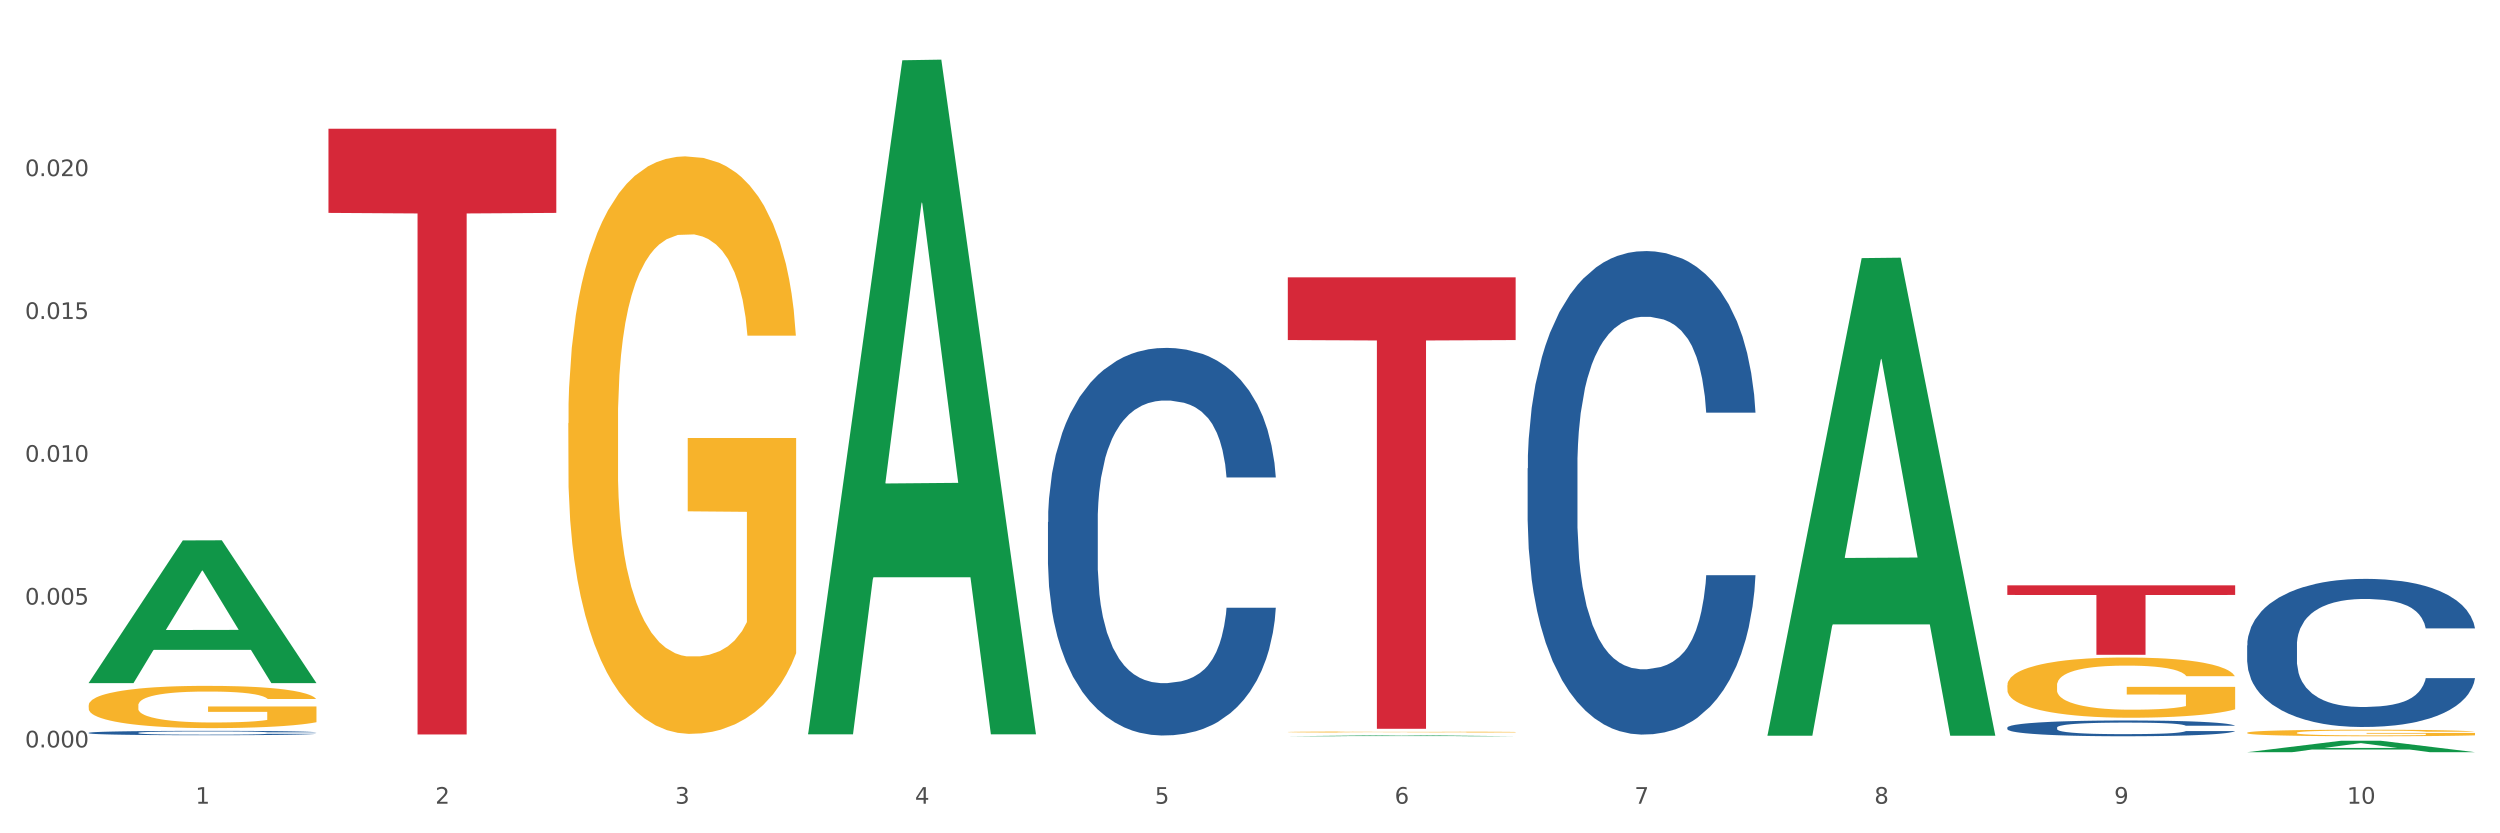 <?xml version="1.0" encoding="utf-8" standalone="no"?>
<!DOCTYPE svg PUBLIC "-//W3C//DTD SVG 1.1//EN"
  "http://www.w3.org/Graphics/SVG/1.1/DTD/svg11.dtd">
<svg xmlns:xlink="http://www.w3.org/1999/xlink" width="1080pt" height="360pt" viewBox="0 0 1080 360" xmlns="http://www.w3.org/2000/svg" version="1.1">
 <rect x="0" y="0" width="1080" height="360" fill="#333333" stroke="none"/>
 <defs>
  <style type="text/css">*{stroke-linejoin: round; stroke-linecap: butt}</style>
 </defs>
 <g id="figure_1">
  <g id="patch_1">
   <path d="M 0 360 
L 1080 360 
L 1080 0 
L 0 0 
z
" style="fill: #ffffff; stroke: #ffffff; stroke-linejoin: miter"/>
  </g>
  <g id="axes_1">
   <g id="matplotlib.axis_1">
    <g id="xtick_1">
     <g id="text_1">
      <!-- 1 -->
      <g style="fill: #4d4d4d" transform="translate(84.444 347.204) scale(0.096 -0.096)">
       <defs>
        <path id="DejaVuSans-31" d="M 794 531 
L 1825 531 
L 1825 4091 
L 703 3866 
L 703 4441 
L 1819 4666 
L 2450 4666 
L 2450 531 
L 3481 531 
L 3481 0 
L 794 0 
L 794 531 
z
" transform="scale(0.016)"/>
       </defs>
       <use xlink:href="#DejaVuSans-31"/>
      </g>
     </g>
    </g>
    <g id="xtick_2">
     <g id="text_2">
      <!-- 2 -->
      <g style="fill: #4d4d4d" transform="translate(188.053 347.204) scale(0.096 -0.096)">
       <defs>
        <path id="DejaVuSans-32" d="M 1228 531 
L 3431 531 
L 3431 0 
L 469 0 
L 469 531 
Q 828 903 1448 1529 
Q 2069 2156 2228 2338 
Q 2531 2678 2651 2914 
Q 2772 3150 2772 3378 
Q 2772 3750 2511 3984 
Q 2250 4219 1831 4219 
Q 1534 4219 1204 4116 
Q 875 4013 500 3803 
L 500 4441 
Q 881 4594 1212 4672 
Q 1544 4750 1819 4750 
Q 2544 4750 2975 4387 
Q 3406 4025 3406 3419 
Q 3406 3131 3298 2873 
Q 3191 2616 2906 2266 
Q 2828 2175 2409 1742 
Q 1991 1309 1228 531 
z
" transform="scale(0.016)"/>
       </defs>
       <use xlink:href="#DejaVuSans-32"/>
      </g>
     </g>
    </g>
    <g id="xtick_3">
     <g id="text_3">
      <!-- 3 -->
      <g style="fill: #4d4d4d" transform="translate(291.663 347.204) scale(0.096 -0.096)">
       <defs>
        <path id="DejaVuSans-33" d="M 2597 2516 
Q 3050 2419 3304 2112 
Q 3559 1806 3559 1356 
Q 3559 666 3084 287 
Q 2609 -91 1734 -91 
Q 1441 -91 1130 -33 
Q 819 25 488 141 
L 488 750 
Q 750 597 1062 519 
Q 1375 441 1716 441 
Q 2309 441 2620 675 
Q 2931 909 2931 1356 
Q 2931 1769 2642 2001 
Q 2353 2234 1838 2234 
L 1294 2234 
L 1294 2753 
L 1863 2753 
Q 2328 2753 2575 2939 
Q 2822 3125 2822 3475 
Q 2822 3834 2567 4026 
Q 2313 4219 1838 4219 
Q 1578 4219 1281 4162 
Q 984 4106 628 3988 
L 628 4550 
Q 988 4650 1302 4700 
Q 1616 4750 1894 4750 
Q 2613 4750 3031 4423 
Q 3450 4097 3450 3541 
Q 3450 3153 3228 2886 
Q 3006 2619 2597 2516 
z
" transform="scale(0.016)"/>
       </defs>
       <use xlink:href="#DejaVuSans-33"/>
      </g>
     </g>
    </g>
    <g id="xtick_4">
     <g id="text_4">
      <!-- 4 -->
      <g style="fill: #4d4d4d" transform="translate(395.273 347.204) scale(0.096 -0.096)">
       <defs>
        <path id="DejaVuSans-34" d="M 2419 4116 
L 825 1625 
L 2419 1625 
L 2419 4116 
z
M 2253 4666 
L 3047 4666 
L 3047 1625 
L 3713 1625 
L 3713 1100 
L 3047 1100 
L 3047 0 
L 2419 0 
L 2419 1100 
L 313 1100 
L 313 1709 
L 2253 4666 
z
" transform="scale(0.016)"/>
       </defs>
       <use xlink:href="#DejaVuSans-34"/>
      </g>
     </g>
    </g>
    <g id="xtick_5">
     <g id="text_5">
      <!-- 5 -->
      <g style="fill: #4d4d4d" transform="translate(498.883 347.204) scale(0.096 -0.096)">
       <defs>
        <path id="DejaVuSans-35" d="M 691 4666 
L 3169 4666 
L 3169 4134 
L 1269 4134 
L 1269 2991 
Q 1406 3038 1543 3061 
Q 1681 3084 1819 3084 
Q 2600 3084 3056 2656 
Q 3513 2228 3513 1497 
Q 3513 744 3044 326 
Q 2575 -91 1722 -91 
Q 1428 -91 1123 -41 
Q 819 9 494 109 
L 494 744 
Q 775 591 1075 516 
Q 1375 441 1709 441 
Q 2250 441 2565 725 
Q 2881 1009 2881 1497 
Q 2881 1984 2565 2268 
Q 2250 2553 1709 2553 
Q 1456 2553 1204 2497 
Q 953 2441 691 2322 
L 691 4666 
z
" transform="scale(0.016)"/>
       </defs>
       <use xlink:href="#DejaVuSans-35"/>
      </g>
     </g>
    </g>
    <g id="xtick_6">
     <g id="text_6">
      <!-- 6 -->
      <g style="fill: #4d4d4d" transform="translate(602.492 347.204) scale(0.096 -0.096)">
       <defs>
        <path id="DejaVuSans-36" d="M 2113 2584 
Q 1688 2584 1439 2293 
Q 1191 2003 1191 1497 
Q 1191 994 1439 701 
Q 1688 409 2113 409 
Q 2538 409 2786 701 
Q 3034 994 3034 1497 
Q 3034 2003 2786 2293 
Q 2538 2584 2113 2584 
z
M 3366 4563 
L 3366 3988 
Q 3128 4100 2886 4159 
Q 2644 4219 2406 4219 
Q 1781 4219 1451 3797 
Q 1122 3375 1075 2522 
Q 1259 2794 1537 2939 
Q 1816 3084 2150 3084 
Q 2853 3084 3261 2657 
Q 3669 2231 3669 1497 
Q 3669 778 3244 343 
Q 2819 -91 2113 -91 
Q 1303 -91 875 529 
Q 447 1150 447 2328 
Q 447 3434 972 4092 
Q 1497 4750 2381 4750 
Q 2619 4750 2861 4703 
Q 3103 4656 3366 4563 
z
" transform="scale(0.016)"/>
       </defs>
       <use xlink:href="#DejaVuSans-36"/>
      </g>
     </g>
    </g>
    <g id="xtick_7">
     <g id="text_7">
      <!-- 7 -->
      <g style="fill: #4d4d4d" transform="translate(706.102 347.204) scale(0.096 -0.096)">
       <defs>
        <path id="DejaVuSans-37" d="M 525 4666 
L 3525 4666 
L 3525 4397 
L 1831 0 
L 1172 0 
L 2766 4134 
L 525 4134 
L 525 4666 
z
" transform="scale(0.016)"/>
       </defs>
       <use xlink:href="#DejaVuSans-37"/>
      </g>
     </g>
    </g>
    <g id="xtick_8">
     <g id="text_8">
      <!-- 8 -->
      <g style="fill: #4d4d4d" transform="translate(809.712 347.204) scale(0.096 -0.096)">
       <defs>
        <path id="DejaVuSans-38" d="M 2034 2216 
Q 1584 2216 1326 1975 
Q 1069 1734 1069 1313 
Q 1069 891 1326 650 
Q 1584 409 2034 409 
Q 2484 409 2743 651 
Q 3003 894 3003 1313 
Q 3003 1734 2745 1975 
Q 2488 2216 2034 2216 
z
M 1403 2484 
Q 997 2584 770 2862 
Q 544 3141 544 3541 
Q 544 4100 942 4425 
Q 1341 4750 2034 4750 
Q 2731 4750 3128 4425 
Q 3525 4100 3525 3541 
Q 3525 3141 3298 2862 
Q 3072 2584 2669 2484 
Q 3125 2378 3379 2068 
Q 3634 1759 3634 1313 
Q 3634 634 3220 271 
Q 2806 -91 2034 -91 
Q 1263 -91 848 271 
Q 434 634 434 1313 
Q 434 1759 690 2068 
Q 947 2378 1403 2484 
z
M 1172 3481 
Q 1172 3119 1398 2916 
Q 1625 2713 2034 2713 
Q 2441 2713 2670 2916 
Q 2900 3119 2900 3481 
Q 2900 3844 2670 4047 
Q 2441 4250 2034 4250 
Q 1625 4250 1398 4047 
Q 1172 3844 1172 3481 
z
" transform="scale(0.016)"/>
       </defs>
       <use xlink:href="#DejaVuSans-38"/>
      </g>
     </g>
    </g>
    <g id="xtick_9">
     <g id="text_9">
      <!-- 9 -->
      <g style="fill: #4d4d4d" transform="translate(913.322 347.204) scale(0.096 -0.096)">
       <defs>
        <path id="DejaVuSans-39" d="M 703 97 
L 703 672 
Q 941 559 1184 500 
Q 1428 441 1663 441 
Q 2288 441 2617 861 
Q 2947 1281 2994 2138 
Q 2813 1869 2534 1725 
Q 2256 1581 1919 1581 
Q 1219 1581 811 2004 
Q 403 2428 403 3163 
Q 403 3881 828 4315 
Q 1253 4750 1959 4750 
Q 2769 4750 3195 4129 
Q 3622 3509 3622 2328 
Q 3622 1225 3098 567 
Q 2575 -91 1691 -91 
Q 1453 -91 1209 -44 
Q 966 3 703 97 
z
M 1959 2075 
Q 2384 2075 2632 2365 
Q 2881 2656 2881 3163 
Q 2881 3666 2632 3958 
Q 2384 4250 1959 4250 
Q 1534 4250 1286 3958 
Q 1038 3666 1038 3163 
Q 1038 2656 1286 2365 
Q 1534 2075 1959 2075 
z
" transform="scale(0.016)"/>
       </defs>
       <use xlink:href="#DejaVuSans-39"/>
      </g>
     </g>
    </g>
    <g id="xtick_10">
     <g id="text_10">
      <!-- 10 -->
      <g style="fill: #4d4d4d" transform="translate(1013.877 347.204) scale(0.096 -0.096)">
       <defs>
        <path id="DejaVuSans-30" d="M 2034 4250 
Q 1547 4250 1301 3770 
Q 1056 3291 1056 2328 
Q 1056 1369 1301 889 
Q 1547 409 2034 409 
Q 2525 409 2770 889 
Q 3016 1369 3016 2328 
Q 3016 3291 2770 3770 
Q 2525 4250 2034 4250 
z
M 2034 4750 
Q 2819 4750 3233 4129 
Q 3647 3509 3647 2328 
Q 3647 1150 3233 529 
Q 2819 -91 2034 -91 
Q 1250 -91 836 529 
Q 422 1150 422 2328 
Q 422 3509 836 4129 
Q 1250 4750 2034 4750 
z
" transform="scale(0.016)"/>
       </defs>
       <use xlink:href="#DejaVuSans-31"/>
       <use xlink:href="#DejaVuSans-30" transform="translate(63.623 0)"/>
      </g>
     </g>
    </g>
    <g id="xtick_11"/>
    <g id="xtick_12"/>
    <g id="xtick_13"/>
    <g id="xtick_14"/>
    <g id="xtick_15"/>
    <g id="xtick_16"/>
    <g id="xtick_17"/>
    <g id="xtick_18"/>
    <g id="xtick_19"/>
   </g>
   <g id="matplotlib.axis_2">
    <g id="ytick_1">
     <g id="text_11">
      <!-- 0.000 -->
      <g style="fill: #4d4d4d" transform="translate(10.8 322.887) scale(0.096 -0.096)">
       <defs>
        <path id="DejaVuSans-2e" d="M 684 794 
L 1344 794 
L 1344 0 
L 684 0 
L 684 794 
z
" transform="scale(0.016)"/>
       </defs>
       <use xlink:href="#DejaVuSans-30"/>
       <use xlink:href="#DejaVuSans-2e" transform="translate(63.623 0)"/>
       <use xlink:href="#DejaVuSans-30" transform="translate(95.41 0)"/>
       <use xlink:href="#DejaVuSans-30" transform="translate(159.033 0)"/>
       <use xlink:href="#DejaVuSans-30" transform="translate(222.656 0)"/>
      </g>
     </g>
    </g>
    <g id="ytick_2">
     <g id="text_12">
      <!-- 0.005 -->
      <g style="fill: #4d4d4d" transform="translate(10.8 261.187) scale(0.096 -0.096)">
       <use xlink:href="#DejaVuSans-30"/>
       <use xlink:href="#DejaVuSans-2e" transform="translate(63.623 0)"/>
       <use xlink:href="#DejaVuSans-30" transform="translate(95.41 0)"/>
       <use xlink:href="#DejaVuSans-30" transform="translate(159.033 0)"/>
       <use xlink:href="#DejaVuSans-35" transform="translate(222.656 0)"/>
      </g>
     </g>
    </g>
    <g id="ytick_3">
     <g id="text_13">
      <!-- 0.010 -->
      <g style="fill: #4d4d4d" transform="translate(10.8 199.487) scale(0.096 -0.096)">
       <use xlink:href="#DejaVuSans-30"/>
       <use xlink:href="#DejaVuSans-2e" transform="translate(63.623 0)"/>
       <use xlink:href="#DejaVuSans-30" transform="translate(95.41 0)"/>
       <use xlink:href="#DejaVuSans-31" transform="translate(159.033 0)"/>
       <use xlink:href="#DejaVuSans-30" transform="translate(222.656 0)"/>
      </g>
     </g>
    </g>
    <g id="ytick_4">
     <g id="text_14">
      <!-- 0.015 -->
      <g style="fill: #4d4d4d" transform="translate(10.8 137.787) scale(0.096 -0.096)">
       <use xlink:href="#DejaVuSans-30"/>
       <use xlink:href="#DejaVuSans-2e" transform="translate(63.623 0)"/>
       <use xlink:href="#DejaVuSans-30" transform="translate(95.41 0)"/>
       <use xlink:href="#DejaVuSans-31" transform="translate(159.033 0)"/>
       <use xlink:href="#DejaVuSans-35" transform="translate(222.656 0)"/>
      </g>
     </g>
    </g>
    <g id="ytick_5">
     <g id="text_15">
      <!-- 0.020 -->
      <g style="fill: #4d4d4d" transform="translate(10.8 76.087) scale(0.096 -0.096)">
       <use xlink:href="#DejaVuSans-30"/>
       <use xlink:href="#DejaVuSans-2e" transform="translate(63.623 0)"/>
       <use xlink:href="#DejaVuSans-30" transform="translate(95.41 0)"/>
       <use xlink:href="#DejaVuSans-32" transform="translate(159.033 0)"/>
       <use xlink:href="#DejaVuSans-30" transform="translate(222.656 0)"/>
      </g>
     </g>
    </g>
    <g id="ytick_6"/>
    <g id="ytick_7"/>
    <g id="ytick_8"/>
    <g id="ytick_9"/>
    <g id="ytick_10"/>
   </g>
   <g id="PolyCollection_1">
    <path d="M 38.283 294.999 
L 38.384 294.941 
L 78.974 233.457 
L 95.818 233.399 
L 136.712 295.115 
L 117.229 295.115 
L 108.401 280.743 
L 66.493 280.743 
L 66.188 280.975 
L 57.664 295.115 
L 38.283 295.115 
L 38.283 294.999 
L 71.769 272.167 
L 103.125 272.109 
L 87.599 246.554 
L 87.396 246.438 
L 87.193 246.612 
L 71.668 272.109 
L 71.769 272.167 
L 38.283 294.999 
z
" clip-path="url(#p7ad6df7c64)" style="fill: #109648"/>
    <path d="M 970.771 316.545 
L 970.887 316.542 
L 970.887 316.449 
L 971.119 316.369 
L 972.281 316.175 
L 974.025 316.015 
L 975.303 315.93 
L 976.581 315.86 
L 978.092 315.791 
L 979.951 315.718 
L 983.321 315.612 
L 985.413 315.558 
L 987.97 315.501 
L 992.618 315.419 
L 995.988 315.372 
L 999.474 315.334 
L 1005.169 315.287 
L 1008.887 315.266 
L 1012.838 315.251 
L 1017.603 315.241 
L 1021.206 315.238 
L 1029.108 315.246 
L 1035.848 315.269 
L 1039.102 315.287 
L 1043.285 315.318 
L 1045.493 315.339 
L 1049.096 315.38 
L 1052.814 315.434 
L 1055.371 315.481 
L 1059.206 315.569 
L 1062.111 315.656 
L 1064.784 315.765 
L 1066.179 315.84 
L 1067.224 315.909 
L 1068.154 315.989 
L 1069.084 316.116 
L 1048.166 316.116 
L 1047.353 316.026 
L 1046.074 315.94 
L 1044.215 315.858 
L 1042.588 315.806 
L 1039.799 315.742 
L 1037.242 315.7 
L 1034.57 315.669 
L 1031.316 315.643 
L 1028.759 315.631 
L 1025.157 315.62 
L 1018.068 315.623 
L 1013.303 315.643 
L 1010.049 315.669 
L 1007.958 315.693 
L 1006.098 315.718 
L 1004.007 315.754 
L 1001.566 315.809 
L 999.823 315.858 
L 998.08 315.92 
L 996.685 315.982 
L 995.407 316.054 
L 994.361 316.131 
L 993.548 316.211 
L 992.851 316.31 
L 992.269 316.472 
L 992.269 316.826 
L 992.502 316.906 
L 993.083 317.012 
L 993.78 317.092 
L 994.942 317.187 
L 995.988 317.252 
L 997.964 317.345 
L 1000.172 317.422 
L 1001.915 317.472 
L 1003.658 317.513 
L 1006.679 317.57 
L 1010.049 317.616 
L 1012.955 317.645 
L 1016.906 317.67 
L 1019.579 317.681 
L 1021.903 317.686 
L 1027.597 317.686 
L 1031.664 317.678 
L 1036.197 317.66 
L 1039.683 317.637 
L 1042.588 317.608 
L 1045.842 317.562 
L 1047.934 317.518 
L 1047.934 316.978 
L 1022.368 316.976 
L 1022.368 316.617 
L 1069.2 316.617 
L 1069.2 317.67 
L 1067.224 317.725 
L 1065.016 317.774 
L 1062.692 317.817 
L 1059.206 317.872 
L 1055.022 317.923 
L 1051.304 317.96 
L 1047.353 317.99 
L 1042.704 318.019 
L 1036.661 318.045 
L 1032.943 318.055 
L 1028.294 318.063 
L 1022.832 318.065 
L 1018.068 318.06 
L 1013.42 318.047 
L 1008.539 318.024 
L 1003.774 317.99 
L 1000.172 317.957 
L 996.569 317.916 
L 992.734 317.861 
L 989.713 317.81 
L 987.389 317.763 
L 984.832 317.704 
L 982.043 317.626 
L 979.951 317.557 
L 978.092 317.484 
L 976.116 317.391 
L 974.722 317.311 
L 973.327 317.211 
L 972.514 317.136 
L 971.584 317.02 
L 970.887 316.857 
L 970.771 316.545 
z
" clip-path="url(#p7ad6df7c64)" style="fill: #f7b32b"/>
    <path d="M 867.161 296.071 
L 867.277 296.047 
L 867.277 295.192 
L 867.51 294.455 
L 868.672 292.672 
L 870.415 291.199 
L 871.693 290.414 
L 872.971 289.773 
L 874.482 289.131 
L 876.342 288.465 
L 879.712 287.491 
L 881.803 286.992 
L 884.36 286.469 
L 889.008 285.708 
L 892.378 285.281 
L 895.865 284.924 
L 901.559 284.496 
L 905.278 284.306 
L 909.229 284.163 
L 913.993 284.068 
L 917.596 284.045 
L 925.498 284.116 
L 932.238 284.33 
L 935.492 284.496 
L 939.676 284.781 
L 941.884 284.972 
L 945.486 285.352 
L 949.205 285.851 
L 951.761 286.279 
L 955.596 287.087 
L 958.501 287.895 
L 961.174 288.893 
L 962.569 289.582 
L 963.615 290.224 
L 964.544 290.961 
L 965.474 292.126 
L 944.556 292.126 
L 943.743 291.294 
L 942.465 290.509 
L 940.605 289.749 
L 938.978 289.273 
L 936.189 288.679 
L 933.633 288.299 
L 930.96 288.014 
L 927.706 287.776 
L 925.149 287.657 
L 921.547 287.562 
L 914.458 287.586 
L 909.694 287.776 
L 906.44 288.014 
L 904.348 288.228 
L 902.489 288.465 
L 900.397 288.798 
L 897.956 289.297 
L 896.213 289.749 
L 894.47 290.319 
L 893.076 290.89 
L 891.797 291.555 
L 890.751 292.268 
L 889.938 293.005 
L 889.241 293.908 
L 888.66 295.405 
L 888.66 298.662 
L 888.892 299.398 
L 889.473 300.373 
L 890.17 301.11 
L 891.333 301.989 
L 892.378 302.583 
L 894.354 303.439 
L 896.562 304.152 
L 898.305 304.604 
L 900.048 304.984 
L 903.07 305.507 
L 906.44 305.934 
L 909.345 306.196 
L 913.296 306.434 
L 915.969 306.529 
L 918.293 306.576 
L 923.987 306.576 
L 928.055 306.505 
L 932.587 306.339 
L 936.073 306.125 
L 938.978 305.863 
L 942.232 305.435 
L 944.324 305.031 
L 944.324 300.064 
L 918.758 300.04 
L 918.758 296.736 
L 965.59 296.736 
L 965.59 306.434 
L 963.615 306.933 
L 961.407 307.384 
L 959.083 307.788 
L 955.596 308.287 
L 951.413 308.763 
L 947.694 309.096 
L 943.743 309.381 
L 939.095 309.642 
L 933.052 309.88 
L 929.333 309.975 
L 924.685 310.046 
L 919.223 310.07 
L 914.458 310.023 
L 909.81 309.904 
L 904.929 309.69 
L 900.164 309.381 
L 896.562 309.072 
L 892.959 308.692 
L 889.125 308.192 
L 886.103 307.717 
L 883.779 307.289 
L 881.222 306.743 
L 878.433 306.03 
L 876.342 305.388 
L 874.482 304.722 
L 872.507 303.867 
L 871.112 303.13 
L 869.718 302.203 
L 868.904 301.514 
L 867.974 300.444 
L 867.277 298.947 
L 867.161 296.071 
z
" clip-path="url(#p7ad6df7c64)" style="fill: #f7b32b"/>
    <path d="M 556.332 316.229 
L 556.448 316.229 
L 556.448 316.214 
L 556.68 316.201 
L 557.842 316.17 
L 559.586 316.144 
L 560.864 316.13 
L 562.142 316.119 
L 563.653 316.108 
L 565.512 316.097 
L 568.882 316.08 
L 570.974 316.071 
L 573.531 316.062 
L 578.179 316.049 
L 581.549 316.041 
L 585.035 316.035 
L 590.73 316.027 
L 594.448 316.024 
L 598.4 316.022 
L 603.164 316.02 
L 606.767 316.02 
L 614.669 316.021 
L 621.409 316.024 
L 624.663 316.027 
L 628.846 316.032 
L 631.054 316.036 
L 634.657 316.042 
L 638.375 316.051 
L 640.932 316.058 
L 644.767 316.073 
L 647.672 316.087 
L 650.345 316.104 
L 651.74 316.116 
L 652.785 316.127 
L 653.715 316.14 
L 654.645 316.16 
L 633.727 316.16 
L 632.914 316.146 
L 631.635 316.132 
L 629.776 316.119 
L 628.149 316.111 
L 625.36 316.1 
L 622.803 316.094 
L 620.131 316.089 
L 616.877 316.085 
L 614.32 316.082 
L 610.718 316.081 
L 603.629 316.081 
L 598.864 316.085 
L 595.61 316.089 
L 593.519 316.092 
L 591.659 316.097 
L 589.568 316.102 
L 587.127 316.111 
L 585.384 316.119 
L 583.641 316.129 
L 582.246 316.139 
L 580.968 316.15 
L 579.922 316.163 
L 579.109 316.176 
L 578.412 316.191 
L 577.83 316.217 
L 577.83 316.274 
L 578.063 316.287 
L 578.644 316.304 
L 579.341 316.317 
L 580.503 316.332 
L 581.549 316.342 
L 583.525 316.357 
L 585.733 316.37 
L 587.476 316.378 
L 589.219 316.384 
L 592.24 316.393 
L 595.61 316.401 
L 598.516 316.405 
L 602.467 316.41 
L 605.14 316.411 
L 607.464 316.412 
L 613.158 316.412 
L 617.225 316.411 
L 621.758 316.408 
L 625.244 316.404 
L 628.149 316.4 
L 631.403 316.392 
L 633.495 316.385 
L 633.495 316.299 
L 607.929 316.298 
L 607.929 316.241 
L 654.761 316.241 
L 654.761 316.41 
L 652.785 316.418 
L 650.577 316.426 
L 648.253 316.433 
L 644.767 316.442 
L 640.583 316.45 
L 636.865 316.456 
L 632.914 316.461 
L 628.265 316.465 
L 622.222 316.47 
L 618.504 316.471 
L 613.855 316.473 
L 608.394 316.473 
L 603.629 316.472 
L 598.981 316.47 
L 594.1 316.466 
L 589.335 316.461 
L 585.733 316.456 
L 582.13 316.449 
L 578.295 316.44 
L 575.274 316.432 
L 572.95 316.424 
L 570.393 316.415 
L 567.604 316.403 
L 565.512 316.391 
L 563.653 316.38 
L 561.677 316.365 
L 560.283 316.352 
L 558.888 316.336 
L 558.075 316.324 
L 557.145 316.305 
L 556.448 316.279 
L 556.332 316.229 
z
" clip-path="url(#p7ad6df7c64)" style="fill: #f7b32b"/>
    <path d="M 245.502 182.836 
L 245.619 182.608 
L 245.619 174.406 
L 245.851 167.342 
L 247.013 150.253 
L 248.756 136.126 
L 250.035 128.607 
L 251.313 122.455 
L 252.824 116.303 
L 254.683 109.923 
L 258.053 100.581 
L 260.145 95.796 
L 262.701 90.783 
L 267.35 83.491 
L 270.72 79.39 
L 274.206 75.972 
L 279.9 71.871 
L 283.619 70.048 
L 287.57 68.681 
L 292.335 67.769 
L 295.937 67.542 
L 303.84 68.225 
L 310.58 70.276 
L 313.834 71.871 
L 318.017 74.605 
L 320.225 76.428 
L 323.828 80.074 
L 327.546 84.859 
L 330.103 88.96 
L 333.938 96.707 
L 336.843 104.454 
L 339.516 114.024 
L 340.91 120.632 
L 341.956 126.784 
L 342.886 133.847 
L 343.816 145.012 
L 322.898 145.012 
L 322.084 137.037 
L 320.806 129.518 
L 318.947 122.227 
L 317.32 117.67 
L 314.531 111.973 
L 311.974 108.328 
L 309.301 105.593 
L 306.048 103.315 
L 303.491 102.176 
L 299.888 101.264 
L 292.8 101.492 
L 288.035 103.315 
L 284.781 105.593 
L 282.689 107.644 
L 280.83 109.923 
L 278.738 113.113 
L 276.298 117.898 
L 274.555 122.227 
L 272.812 127.695 
L 271.417 133.164 
L 270.139 139.544 
L 269.093 146.379 
L 268.28 153.443 
L 267.582 162.101 
L 267.001 176.456 
L 267.001 207.673 
L 267.234 214.736 
L 267.815 224.078 
L 268.512 231.142 
L 269.674 239.572 
L 270.72 245.269 
L 272.695 253.471 
L 274.903 260.307 
L 276.647 264.636 
L 278.39 268.282 
L 281.411 273.295 
L 284.781 277.396 
L 287.686 279.903 
L 291.638 282.181 
L 294.31 283.093 
L 296.635 283.548 
L 302.329 283.548 
L 306.396 282.865 
L 310.928 281.27 
L 314.415 279.219 
L 317.32 276.713 
L 320.574 272.611 
L 322.665 268.738 
L 322.665 221.116 
L 297.099 220.888 
L 297.099 189.216 
L 343.932 189.216 
L 343.932 282.181 
L 341.956 286.966 
L 339.748 291.295 
L 337.424 295.169 
L 333.938 299.954 
L 329.754 304.511 
L 326.036 307.701 
L 322.084 310.435 
L 317.436 312.942 
L 311.393 315.22 
L 307.674 316.132 
L 303.026 316.815 
L 297.564 317.043 
L 292.8 316.587 
L 288.151 315.448 
L 283.271 313.397 
L 278.506 310.435 
L 274.903 307.473 
L 271.301 303.827 
L 267.466 299.042 
L 264.445 294.485 
L 262.12 290.384 
L 259.564 285.143 
L 256.775 278.308 
L 254.683 272.156 
L 252.824 265.776 
L 250.848 257.573 
L 249.454 250.509 
L 248.059 241.623 
L 247.246 235.015 
L 246.316 224.762 
L 245.619 210.407 
L 245.502 182.836 
z
" clip-path="url(#p7ad6df7c64)" style="fill: #f7b32b"/>
    <path d="M 867.161 252.851 
L 965.59 252.851 
L 965.59 257.023 
L 926.872 257.051 
L 926.872 282.871 
L 905.646 282.871 
L 905.646 257.051 
L 867.161 257.023 
L 867.161 252.879 
L 867.161 252.851 
z
" clip-path="url(#p7ad6df7c64)" style="fill: #d62839"/>
    <path d="M 556.332 119.797 
L 654.761 119.797 
L 654.761 146.903 
L 616.042 147.086 
L 616.042 314.846 
L 594.817 314.846 
L 594.817 147.086 
L 556.332 146.903 
L 556.332 119.981 
L 556.332 119.797 
z
" clip-path="url(#p7ad6df7c64)" style="fill: #d62839"/>
    <path d="M 141.893 55.603 
L 240.322 55.603 
L 240.322 91.967 
L 201.603 92.213 
L 201.603 317.275 
L 180.378 317.275 
L 180.378 92.213 
L 141.893 91.967 
L 141.893 55.849 
L 141.893 55.603 
z
" clip-path="url(#p7ad6df7c64)" style="fill: #d62839"/>
    <path d="M 38.283 304.727 
L 38.399 304.711 
L 38.399 304.11 
L 38.632 303.593 
L 39.794 302.343 
L 41.537 301.309 
L 42.815 300.758 
L 44.093 300.308 
L 45.604 299.858 
L 47.464 299.391 
L 50.834 298.707 
L 52.925 298.357 
L 55.482 297.99 
L 60.13 297.456 
L 63.5 297.156 
L 66.987 296.906 
L 72.681 296.606 
L 76.4 296.472 
L 80.351 296.372 
L 85.115 296.305 
L 88.718 296.289 
L 96.62 296.339 
L 103.36 296.489 
L 106.614 296.606 
L 110.798 296.806 
L 113.006 296.939 
L 116.608 297.206 
L 120.327 297.556 
L 122.883 297.856 
L 126.718 298.423 
L 129.623 298.99 
L 132.296 299.691 
L 133.691 300.174 
L 134.737 300.625 
L 135.666 301.142 
L 136.596 301.959 
L 115.678 301.959 
L 114.865 301.375 
L 113.587 300.825 
L 111.727 300.291 
L 110.1 299.958 
L 107.311 299.541 
L 104.755 299.274 
L 102.082 299.074 
L 98.828 298.907 
L 96.271 298.824 
L 92.669 298.757 
L 85.58 298.774 
L 80.816 298.907 
L 77.562 299.074 
L 75.47 299.224 
L 73.611 299.391 
L 71.519 299.624 
L 69.078 299.974 
L 67.335 300.291 
L 65.592 300.691 
L 64.198 301.092 
L 62.919 301.559 
L 61.873 302.059 
L 61.06 302.576 
L 60.363 303.21 
L 59.782 304.26 
L 59.782 306.545 
L 60.014 307.062 
L 60.595 307.746 
L 61.292 308.263 
L 62.455 308.88 
L 63.5 309.297 
L 65.476 309.897 
L 67.684 310.398 
L 69.427 310.715 
L 71.17 310.982 
L 74.192 311.348 
L 77.562 311.649 
L 80.467 311.832 
L 84.418 311.999 
L 87.091 312.066 
L 89.415 312.099 
L 95.109 312.099 
L 99.177 312.049 
L 103.709 311.932 
L 107.195 311.782 
L 110.1 311.599 
L 113.354 311.298 
L 115.446 311.015 
L 115.446 307.529 
L 89.88 307.513 
L 89.88 305.194 
L 136.712 305.194 
L 136.712 311.999 
L 134.737 312.349 
L 132.529 312.666 
L 130.205 312.949 
L 126.718 313.3 
L 122.535 313.633 
L 118.816 313.867 
L 114.865 314.067 
L 110.217 314.25 
L 104.174 314.417 
L 100.455 314.484 
L 95.807 314.534 
L 90.345 314.55 
L 85.58 314.517 
L 80.932 314.434 
L 76.051 314.284 
L 71.286 314.067 
L 67.684 313.85 
L 64.081 313.583 
L 60.247 313.233 
L 57.225 312.899 
L 54.901 312.599 
L 52.344 312.216 
L 49.555 311.715 
L 47.464 311.265 
L 45.604 310.798 
L 43.629 310.198 
L 42.234 309.681 
L 40.84 309.03 
L 40.026 308.547 
L 39.096 307.796 
L 38.399 306.745 
L 38.283 304.727 
z
" clip-path="url(#p7ad6df7c64)" style="fill: #f7b32b"/>
    <path d="M 38.283 316.576 
L 38.399 316.574 
L 38.399 316.525 
L 38.748 316.46 
L 40.028 316.339 
L 41.657 316.247 
L 44.449 316.14 
L 45.962 316.095 
L 47.94 316.044 
L 52.012 315.963 
L 56.666 315.894 
L 59.923 315.856 
L 62.367 315.832 
L 67.835 315.788 
L 70.976 315.769 
L 74.234 315.754 
L 77.026 315.743 
L 81.68 315.731 
L 85.403 315.726 
L 89.708 315.724 
L 93.315 315.726 
L 98.085 315.733 
L 105.066 315.754 
L 107.742 315.766 
L 111.349 315.787 
L 115.072 315.814 
L 118.097 315.842 
L 121.587 315.882 
L 125.194 315.934 
L 128.684 315.999 
L 131.128 316.06 
L 133.106 316.124 
L 134.851 316.202 
L 136.131 316.287 
L 136.712 316.358 
L 115.421 316.358 
L 114.839 316.294 
L 113.676 316.224 
L 112.512 316.178 
L 111.232 316.14 
L 109.254 316.096 
L 107.509 316.069 
L 104.601 316.036 
L 101.925 316.015 
L 99.714 316.003 
L 97.038 315.993 
L 91.337 315.982 
L 87.265 315.982 
L 84.705 315.986 
L 81.564 315.994 
L 78.888 316.006 
L 75.747 316.027 
L 73.303 316.05 
L 70.86 316.079 
L 69.464 316.1 
L 67.37 316.138 
L 65.974 316.169 
L 64.112 316.223 
L 63.065 316.261 
L 61.203 316.359 
L 60.389 316.432 
L 60.04 316.482 
L 59.807 316.538 
L 59.807 316.807 
L 60.505 316.928 
L 61.087 316.98 
L 62.018 317.039 
L 63.763 317.115 
L 66.323 317.19 
L 68.999 317.243 
L 71.209 317.276 
L 73.303 317.3 
L 75.398 317.319 
L 77.957 317.337 
L 80.051 317.347 
L 83.193 317.358 
L 86.916 317.363 
L 89.825 317.363 
L 95.758 317.354 
L 98.434 317.345 
L 100.994 317.333 
L 103.786 317.314 
L 105.997 317.294 
L 107.277 317.278 
L 109.371 317.245 
L 111 317.21 
L 112.396 317.171 
L 113.327 317.136 
L 114.374 317.084 
L 115.188 317.025 
L 115.421 316.994 
L 136.712 316.994 
L 136.247 317.057 
L 135.432 317.117 
L 133.804 317.198 
L 132.524 317.245 
L 130.546 317.302 
L 128.452 317.351 
L 125.543 317.404 
L 122.867 317.444 
L 120.075 317.479 
L 117.05 317.51 
L 111.581 317.553 
L 109.603 317.565 
L 105.415 317.586 
L 102.157 317.598 
L 97.387 317.61 
L 92.501 317.617 
L 87.381 317.619 
L 82.844 317.615 
L 77.841 317.605 
L 74.7 317.595 
L 71.209 317.579 
L 67.137 317.555 
L 63.298 317.525 
L 59.691 317.491 
L 56.317 317.451 
L 53.175 317.406 
L 49.103 317.332 
L 46.078 317.259 
L 43.868 317.191 
L 42.355 317.134 
L 40.843 317.062 
L 40.028 317.012 
L 38.748 316.89 
L 38.283 316.778 
L 38.283 316.576 
z
" clip-path="url(#p7ad6df7c64)" style="fill: #255c99"/>
    <path d="M 452.722 225.526 
L 452.838 225.373 
L 452.838 221.091 
L 453.187 215.28 
L 454.467 204.575 
L 456.096 196.47 
L 458.888 186.988 
L 460.401 183.012 
L 462.379 178.577 
L 466.451 171.389 
L 471.105 165.272 
L 474.362 161.908 
L 476.806 159.767 
L 482.274 155.943 
L 485.415 154.261 
L 488.673 152.885 
L 491.465 151.967 
L 496.119 150.897 
L 499.842 150.438 
L 504.147 150.285 
L 507.754 150.438 
L 512.524 151.05 
L 519.505 152.885 
L 522.181 153.955 
L 525.788 155.79 
L 529.511 158.237 
L 532.536 160.684 
L 536.026 164.201 
L 539.633 168.789 
L 543.123 174.601 
L 545.567 179.953 
L 547.545 185.612 
L 549.29 192.493 
L 550.57 199.987 
L 551.151 206.257 
L 529.86 206.257 
L 529.278 200.599 
L 528.115 194.482 
L 526.951 190.352 
L 525.671 186.988 
L 523.693 183.165 
L 521.948 180.718 
L 519.04 177.812 
L 516.364 175.977 
L 514.153 174.907 
L 511.477 173.989 
L 505.776 173.071 
L 501.704 173.071 
L 499.144 173.377 
L 496.003 174.142 
L 493.327 175.212 
L 490.186 177.048 
L 487.742 179.036 
L 485.299 181.635 
L 483.903 183.471 
L 481.809 186.835 
L 480.412 189.588 
L 478.551 194.329 
L 477.504 197.693 
L 475.642 206.41 
L 474.828 212.833 
L 474.479 217.268 
L 474.246 222.162 
L 474.246 246.019 
L 474.944 256.724 
L 475.526 261.312 
L 476.457 266.511 
L 478.202 273.24 
L 480.762 279.816 
L 483.438 284.557 
L 485.648 287.463 
L 487.742 289.604 
L 489.837 291.286 
L 492.396 292.815 
L 494.49 293.733 
L 497.632 294.65 
L 501.355 295.109 
L 504.264 295.109 
L 510.197 294.344 
L 512.873 293.58 
L 515.433 292.509 
L 518.225 290.827 
L 520.436 288.992 
L 521.716 287.616 
L 523.81 284.71 
L 525.439 281.651 
L 526.835 278.134 
L 527.766 275.075 
L 528.813 270.487 
L 529.627 265.288 
L 529.86 262.535 
L 551.151 262.535 
L 550.686 268.041 
L 549.871 273.393 
L 548.243 280.581 
L 546.963 284.71 
L 544.985 289.757 
L 542.891 294.039 
L 539.982 298.779 
L 537.306 302.297 
L 534.514 305.355 
L 531.489 308.108 
L 526.02 311.931 
L 524.042 313.002 
L 519.854 314.837 
L 516.596 315.908 
L 511.826 316.978 
L 506.94 317.59 
L 501.82 317.743 
L 497.283 317.437 
L 492.28 316.519 
L 489.138 315.602 
L 485.648 314.225 
L 481.576 312.084 
L 477.737 309.484 
L 474.13 306.426 
L 470.756 302.909 
L 467.614 298.932 
L 463.542 292.356 
L 460.517 285.933 
L 458.307 279.969 
L 456.794 274.922 
L 455.282 268.499 
L 454.467 264.064 
L 453.187 253.359 
L 452.722 243.419 
L 452.722 225.526 
z
" clip-path="url(#p7ad6df7c64)" style="fill: #255c99"/>
    <path d="M 867.161 314.309 
L 867.277 314.303 
L 867.277 314.128 
L 867.626 313.892 
L 868.906 313.455 
L 870.535 313.125 
L 873.327 312.739 
L 874.84 312.577 
L 876.818 312.396 
L 880.89 312.104 
L 885.544 311.854 
L 888.801 311.717 
L 891.245 311.63 
L 896.713 311.474 
L 899.854 311.406 
L 903.112 311.35 
L 905.904 311.312 
L 910.558 311.269 
L 914.281 311.25 
L 918.586 311.244 
L 922.193 311.25 
L 926.963 311.275 
L 933.944 311.35 
L 936.62 311.393 
L 940.227 311.468 
L 943.95 311.568 
L 946.975 311.668 
L 950.465 311.811 
L 954.072 311.998 
L 957.562 312.234 
L 960.006 312.453 
L 961.984 312.683 
L 963.729 312.963 
L 965.009 313.269 
L 965.59 313.524 
L 944.299 313.524 
L 943.717 313.293 
L 942.554 313.044 
L 941.39 312.876 
L 940.11 312.739 
L 938.132 312.583 
L 936.387 312.484 
L 933.479 312.365 
L 930.803 312.291 
L 928.592 312.247 
L 925.916 312.21 
L 920.215 312.172 
L 916.143 312.172 
L 913.583 312.185 
L 910.442 312.216 
L 907.766 312.259 
L 904.625 312.334 
L 902.181 312.415 
L 899.738 312.521 
L 898.342 312.596 
L 896.248 312.733 
L 894.851 312.845 
L 892.99 313.038 
L 891.943 313.175 
L 890.081 313.53 
L 889.267 313.792 
L 888.918 313.973 
L 888.685 314.172 
L 888.685 315.144 
L 889.383 315.58 
L 889.965 315.767 
L 890.896 315.978 
L 892.641 316.253 
L 895.201 316.52 
L 897.877 316.714 
L 900.087 316.832 
L 902.181 316.919 
L 904.276 316.988 
L 906.835 317.05 
L 908.929 317.087 
L 912.071 317.125 
L 915.794 317.143 
L 918.703 317.143 
L 924.636 317.112 
L 927.312 317.081 
L 929.872 317.037 
L 932.664 316.969 
L 934.875 316.894 
L 936.155 316.838 
L 938.249 316.72 
L 939.878 316.595 
L 941.274 316.452 
L 942.205 316.327 
L 943.252 316.14 
L 944.066 315.929 
L 944.299 315.816 
L 965.59 315.816 
L 965.125 316.041 
L 964.31 316.259 
L 962.682 316.552 
L 961.402 316.72 
L 959.424 316.925 
L 957.33 317.1 
L 954.421 317.293 
L 951.745 317.436 
L 948.953 317.561 
L 945.928 317.673 
L 940.459 317.829 
L 938.481 317.872 
L 934.293 317.947 
L 931.035 317.991 
L 926.265 318.034 
L 921.379 318.059 
L 916.259 318.065 
L 911.722 318.053 
L 906.719 318.016 
L 903.577 317.978 
L 900.087 317.922 
L 896.015 317.835 
L 892.176 317.729 
L 888.569 317.604 
L 885.195 317.461 
L 882.053 317.299 
L 877.981 317.031 
L 874.956 316.77 
L 872.746 316.527 
L 871.233 316.321 
L 869.721 316.059 
L 868.906 315.879 
L 867.626 315.443 
L 867.161 315.038 
L 867.161 314.309 
z
" clip-path="url(#p7ad6df7c64)" style="fill: #255c99"/>
    <path d="M 970.771 278.822 
L 970.887 278.764 
L 970.887 277.127 
L 971.236 274.907 
L 972.516 270.816 
L 974.145 267.718 
L 976.937 264.094 
L 978.45 262.575 
L 980.428 260.88 
L 984.5 258.133 
L 989.154 255.795 
L 992.411 254.51 
L 994.854 253.691 
L 1000.323 252.23 
L 1003.464 251.587 
L 1006.722 251.061 
L 1009.514 250.711 
L 1014.168 250.302 
L 1017.891 250.126 
L 1022.196 250.068 
L 1025.803 250.126 
L 1030.573 250.36 
L 1037.554 251.061 
L 1040.23 251.471 
L 1043.836 252.172 
L 1047.56 253.107 
L 1050.585 254.042 
L 1054.075 255.386 
L 1057.682 257.14 
L 1061.172 259.36 
L 1063.615 261.406 
L 1065.593 263.568 
L 1067.338 266.198 
L 1068.618 269.062 
L 1069.2 271.458 
L 1047.909 271.458 
L 1047.327 269.296 
L 1046.163 266.958 
L 1045 265.38 
L 1043.72 264.094 
L 1041.742 262.633 
L 1039.997 261.698 
L 1037.088 260.588 
L 1034.412 259.886 
L 1032.202 259.477 
L 1029.526 259.127 
L 1023.825 258.776 
L 1019.753 258.776 
L 1017.193 258.893 
L 1014.052 259.185 
L 1011.376 259.594 
L 1008.234 260.296 
L 1005.791 261.055 
L 1003.348 262.049 
L 1001.952 262.75 
L 999.857 264.036 
L 998.461 265.088 
L 996.6 266.9 
L 995.553 268.186 
L 993.691 271.517 
L 992.877 273.972 
L 992.528 275.666 
L 992.295 277.537 
L 992.295 286.654 
L 992.993 290.745 
L 993.575 292.498 
L 994.505 294.485 
L 996.251 297.057 
L 998.81 299.57 
L 1001.486 301.382 
L 1003.697 302.492 
L 1005.791 303.31 
L 1007.885 303.953 
L 1010.445 304.538 
L 1012.539 304.888 
L 1015.681 305.239 
L 1019.404 305.414 
L 1022.312 305.414 
L 1028.246 305.122 
L 1030.922 304.83 
L 1033.482 304.421 
L 1036.274 303.778 
L 1038.484 303.077 
L 1039.764 302.551 
L 1041.859 301.44 
L 1043.487 300.271 
L 1044.884 298.927 
L 1045.814 297.758 
L 1046.861 296.005 
L 1047.676 294.018 
L 1047.909 292.966 
L 1069.2 292.966 
L 1068.735 295.07 
L 1067.92 297.115 
L 1066.291 299.862 
L 1065.012 301.44 
L 1063.034 303.369 
L 1060.939 305.005 
L 1058.031 306.817 
L 1055.355 308.161 
L 1052.562 309.33 
L 1049.537 310.382 
L 1044.069 311.843 
L 1042.091 312.252 
L 1037.903 312.954 
L 1034.645 313.363 
L 1029.875 313.772 
L 1024.988 314.006 
L 1019.869 314.064 
L 1015.332 313.947 
L 1010.329 313.597 
L 1007.187 313.246 
L 1003.697 312.72 
L 999.625 311.902 
L 995.785 310.908 
L 992.179 309.739 
L 988.804 308.395 
L 985.663 306.876 
L 981.591 304.362 
L 978.566 301.908 
L 976.355 299.628 
L 974.843 297.7 
L 973.33 295.245 
L 972.516 293.55 
L 971.236 289.459 
L 970.771 285.66 
L 970.771 278.822 
z
" clip-path="url(#p7ad6df7c64)" style="fill: #255c99"/>
    <path d="M 659.941 202.315 
L 660.058 202.124 
L 660.058 196.782 
L 660.407 189.533 
L 661.687 176.179 
L 663.316 166.069 
L 666.108 154.241 
L 667.62 149.281 
L 669.598 143.749 
L 673.67 134.783 
L 678.324 127.152 
L 681.582 122.955 
L 684.025 120.284 
L 689.494 115.515 
L 692.635 113.417 
L 695.893 111.7 
L 698.685 110.555 
L 703.339 109.22 
L 707.062 108.648 
L 711.367 108.457 
L 714.973 108.648 
L 719.744 109.411 
L 726.724 111.7 
L 729.4 113.035 
L 733.007 115.324 
L 736.73 118.377 
L 739.755 121.429 
L 743.246 125.817 
L 746.852 131.54 
L 750.343 138.789 
L 752.786 145.466 
L 754.764 152.524 
L 756.509 161.109 
L 757.789 170.456 
L 758.371 178.278 
L 737.079 178.278 
L 736.498 171.22 
L 735.334 163.589 
L 734.171 158.438 
L 732.891 154.241 
L 730.913 149.472 
L 729.168 146.42 
L 726.259 142.795 
L 723.583 140.506 
L 721.373 139.17 
L 718.697 138.026 
L 712.996 136.881 
L 708.923 136.881 
L 706.364 137.263 
L 703.222 138.217 
L 700.546 139.552 
L 697.405 141.841 
L 694.962 144.321 
L 692.519 147.564 
L 691.122 149.853 
L 689.028 154.05 
L 687.632 157.484 
L 685.77 163.398 
L 684.723 167.595 
L 682.862 178.469 
L 682.047 186.481 
L 681.698 192.013 
L 681.466 198.118 
L 681.466 227.878 
L 682.164 241.231 
L 682.745 246.954 
L 683.676 253.441 
L 685.421 261.834 
L 687.981 270.037 
L 690.657 275.951 
L 692.868 279.576 
L 694.962 282.247 
L 697.056 284.345 
L 699.616 286.253 
L 701.71 287.397 
L 704.851 288.542 
L 708.574 289.114 
L 711.483 289.114 
L 717.417 288.16 
L 720.093 287.207 
L 722.652 285.871 
L 725.445 283.773 
L 727.655 281.484 
L 728.935 279.767 
L 731.029 276.142 
L 732.658 272.327 
L 734.054 267.939 
L 734.985 264.124 
L 736.032 258.401 
L 736.847 251.914 
L 737.079 248.481 
L 758.371 248.481 
L 757.905 255.348 
L 757.091 262.025 
L 755.462 270.991 
L 754.182 276.142 
L 752.204 282.437 
L 750.11 287.779 
L 747.201 293.693 
L 744.526 298.08 
L 741.733 301.896 
L 738.708 305.33 
L 733.24 310.099 
L 731.262 311.434 
L 727.074 313.723 
L 723.816 315.059 
L 719.046 316.394 
L 714.159 317.157 
L 709.04 317.348 
L 704.502 316.966 
L 699.499 315.822 
L 696.358 314.677 
L 692.868 312.96 
L 688.795 310.29 
L 684.956 307.046 
L 681.349 303.231 
L 677.975 298.843 
L 674.834 293.883 
L 670.762 285.68 
L 667.737 277.668 
L 665.526 270.228 
L 664.014 263.933 
L 662.501 255.921 
L 661.687 250.388 
L 660.407 237.035 
L 659.941 224.635 
L 659.941 202.315 
z
" clip-path="url(#p7ad6df7c64)" style="fill: #255c99"/>
    <path d="M 970.771 324.94 
L 970.872 324.936 
L 1011.462 319.987 
L 1028.306 319.983 
L 1069.2 324.95 
L 1049.717 324.95 
L 1040.889 323.793 
L 998.98 323.793 
L 998.676 323.812 
L 990.152 324.95 
L 970.771 324.95 
L 970.771 324.94 
L 1004.257 323.103 
L 1035.612 323.098 
L 1020.087 321.041 
L 1019.884 321.032 
L 1019.681 321.046 
L 1004.156 323.098 
L 1004.257 323.103 
L 970.771 324.94 
z
" clip-path="url(#p7ad6df7c64)" style="fill: #109648"/>
    <path d="M 556.332 318.065 
L 556.433 318.064 
L 597.023 317.647 
L 613.867 317.647 
L 654.761 318.065 
L 635.278 318.065 
L 626.45 317.968 
L 584.541 317.968 
L 584.237 317.969 
L 575.713 318.065 
L 556.332 318.065 
L 556.332 318.065 
L 589.818 317.91 
L 621.173 317.909 
L 605.648 317.736 
L 605.445 317.735 
L 605.242 317.736 
L 589.717 317.909 
L 589.818 317.91 
L 556.332 318.065 
z
" clip-path="url(#p7ad6df7c64)" style="fill: #109648"/>
    <path d="M 349.112 316.698 
L 349.214 316.424 
L 389.803 26.033 
L 406.648 25.759 
L 447.542 317.245 
L 428.059 317.245 
L 419.23 249.368 
L 377.322 249.368 
L 377.017 250.463 
L 368.494 317.245 
L 349.112 317.245 
L 349.112 316.698 
L 382.598 208.862 
L 413.954 208.588 
L 398.428 87.888 
L 398.225 87.341 
L 398.022 88.162 
L 382.497 208.588 
L 382.598 208.862 
L 349.112 316.698 
z
" clip-path="url(#p7ad6df7c64)" style="fill: #109648"/>
    <path d="M 763.551 317.442 
L 763.653 317.248 
L 804.242 111.506 
L 821.087 111.312 
L 861.981 317.83 
L 842.498 317.83 
L 833.669 269.739 
L 791.761 269.739 
L 791.456 270.515 
L 782.933 317.83 
L 763.551 317.83 
L 763.551 317.442 
L 797.037 241.04 
L 828.393 240.846 
L 812.867 155.331 
L 812.664 154.943 
L 812.461 155.525 
L 796.936 240.846 
L 797.037 241.04 
L 763.551 317.442 
z
" clip-path="url(#p7ad6df7c64)" style="fill: #109648"/>
   </g>
  </g>
 </g>
 <defs>
  <clipPath id="p7ad6df7c64">
   <rect x="38.283" y="10.8" width="1030.917" height="329.109"/>
  </clipPath>
 </defs>
</svg>
